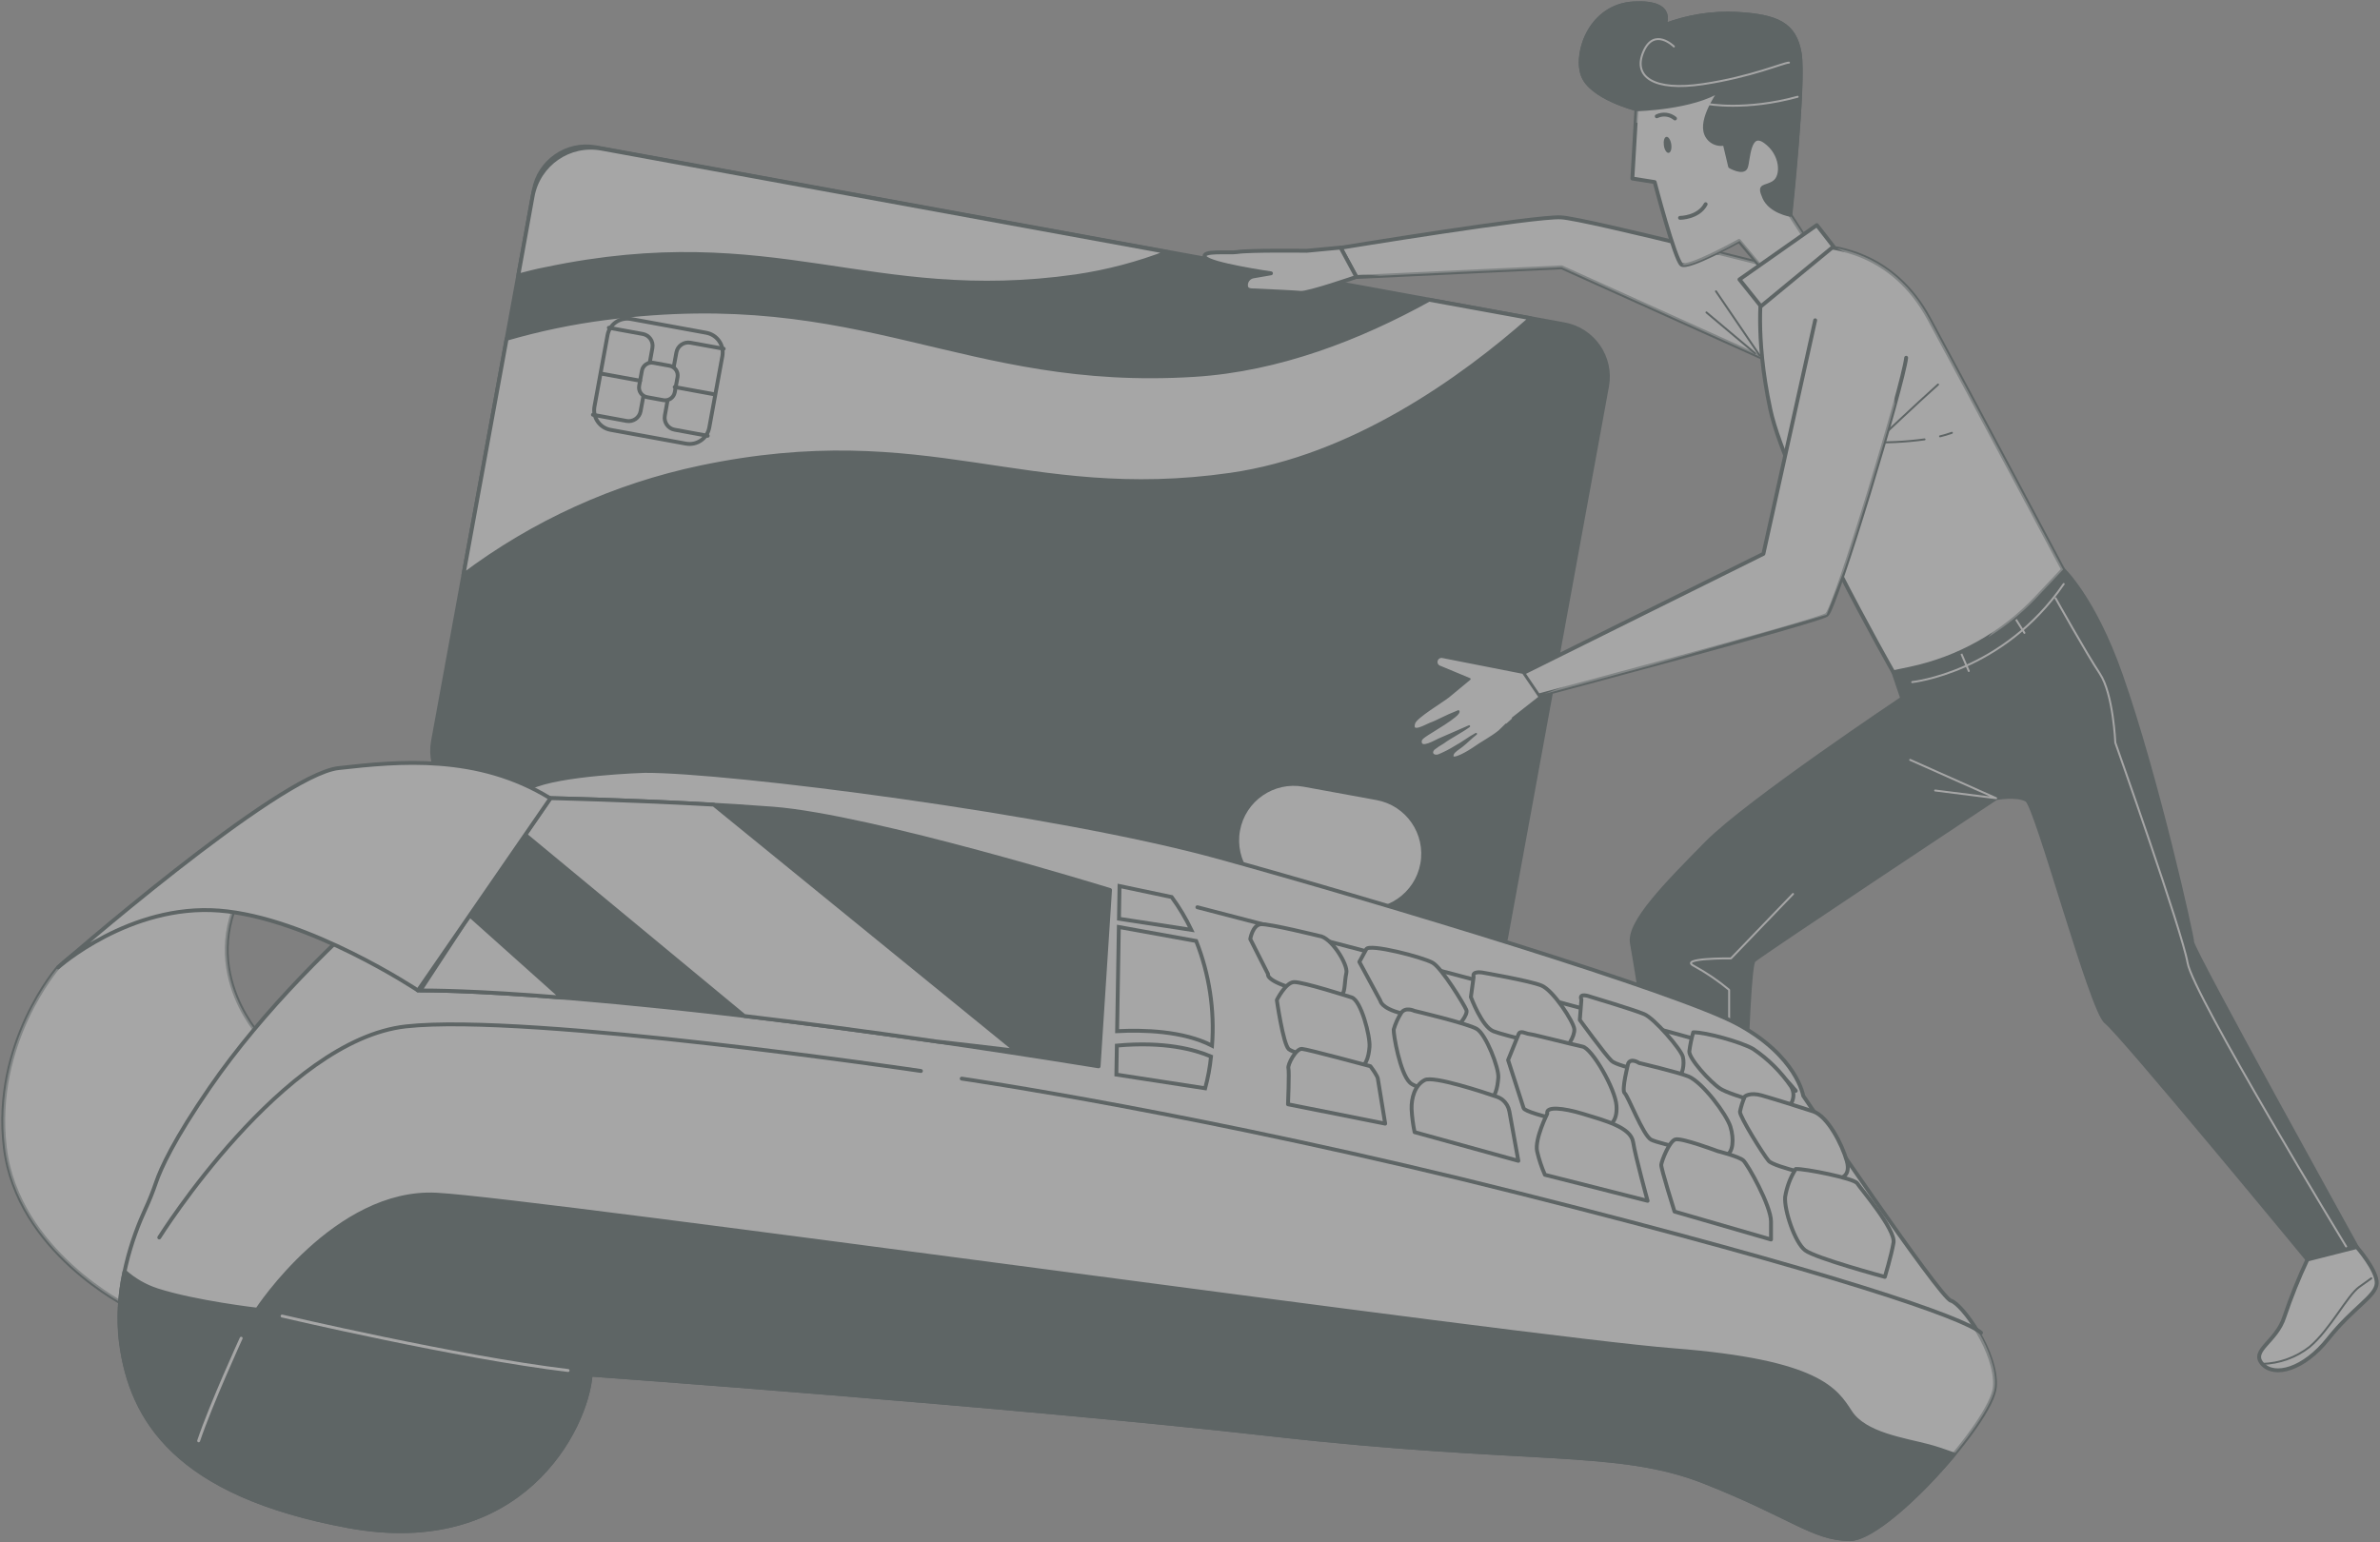 <svg width="830" height="538" viewBox="0 0 830 538" fill="none" xmlns="http://www.w3.org/2000/svg">
<rect x="0" y="0" width="830" height="538" fill="#808080" stroke="none"/>
<g opacity="0.3" clip-path="url(#clip0_730_14375)">
<path d="M503.706 341.805L165.888 280.073C155.847 278.218 149.181 268.587 151.003 258.534L186.189 66.253C188.046 56.217 197.682 49.555 207.74 51.376L545.558 113.142C555.599 114.998 562.265 124.629 560.443 134.681L525.257 326.963C523.384 336.998 513.748 343.627 503.706 341.805Z" fill="#0D2426" stroke="#0D2426" stroke-width="1.35" stroke-linecap="round" stroke-linejoin="round"/>
<path d="M498.357 104.541C474.259 117.866 446.042 128.93 416.544 130.769C335.624 135.829 301.248 99.329 211.149 110.967C199.488 112.468 187.978 114.88 176.688 118.153L161.602 200.564C186.088 182.162 214.321 169.343 244.293 163.035C323.845 146.371 357.208 175.871 429.082 165.599C471.71 159.51 509.833 132.203 533.796 111.001L498.357 104.541Z" fill="white" stroke="#0D2426" stroke-width="1.35" stroke-linecap="round" stroke-linejoin="round"/>
<path d="M180.738 96.106C183.911 95.297 187.134 94.42 190.442 93.813C270.011 77.131 303.374 106.631 375.231 96.376C386.167 94.774 396.883 91.94 407.194 87.943L209.748 51.848C198.542 49.807 187.809 57.212 185.75 68.411L180.738 96.106Z" fill="white" stroke="#0D2426" stroke-width="1.35" stroke-linecap="round" stroke-linejoin="round"/>
<path d="M211.88 116.868L207.314 141.805C206.62 145.599 209.134 149.237 212.929 149.931L239.224 154.74C243.019 155.434 246.659 152.922 247.354 149.128L251.919 124.191C252.614 120.398 250.1 116.76 246.305 116.066L220.01 111.256C216.214 110.562 212.574 113.075 211.88 116.868Z" fill="white" stroke="#0D2426" stroke-width="1.35" stroke-linecap="round" stroke-linejoin="round"/>
<path d="M223.867 129.29L222.904 134.55C222.563 136.41 223.796 138.194 225.657 138.534L231.334 139.573C233.195 139.913 234.98 138.681 235.321 136.821L236.284 131.561C236.624 129.701 235.392 127.918 233.53 127.577L227.853 126.539C225.992 126.198 224.207 127.43 223.867 129.29Z" fill="white" stroke="#0D2426" stroke-width="1.35" stroke-linecap="round" stroke-linejoin="round"/>
<path d="M212.33 114.322L224.143 116.481C226.421 116.886 227.94 119.062 227.518 121.339C227.518 121.339 227.518 121.356 227.518 121.373L226.641 126.247" stroke="#0D2426" stroke-width="1.35" stroke-linecap="round" stroke-linejoin="round"/>
<path d="M252.376 121.644L240.783 119.535C238.504 119.114 236.31 120.632 235.889 122.909L234.994 127.783" stroke="#0D2426" stroke-width="1.35" stroke-linecap="round" stroke-linejoin="round"/>
<path d="M206.777 144.667L218.506 146.826C220.784 147.231 222.978 145.73 223.4 143.453L224.294 138.578" stroke="#0D2426" stroke-width="1.35" stroke-linecap="round" stroke-linejoin="round"/>
<path d="M246.807 152.003L235.23 149.878C232.952 149.456 231.45 147.263 231.855 144.986L232.733 140.078" stroke="#0D2426" stroke-width="1.35" stroke-linecap="round" stroke-linejoin="round"/>
<path d="M209.494 130.279L223.231 132.792" stroke="#0D2426" stroke-width="1.35" stroke-linecap="round" stroke-linejoin="round"/>
<path d="M235.297 135.002L249.034 137.515" stroke="#0D2426" stroke-width="1.35" stroke-linecap="round" stroke-linejoin="round"/>
<path d="M473.179 316.505C483.523 318.394 493.446 311.546 495.336 301.206C497.226 290.867 490.375 280.949 480.03 279.06L454.598 274.405C444.253 272.516 434.331 279.364 432.44 289.703C430.55 300.043 437.402 309.96 447.747 311.849L473.179 316.505Z" fill="white"/>
<path d="M467.51 86.426C467.51 86.426 535.418 75.294 544.413 75.817C553.407 76.34 629.213 95.736 629.213 95.736C630.462 100.257 631.002 104.946 630.816 109.635C630.395 116.82 622.514 128.39 622.514 128.39L544.598 93.24L473.028 96.613L467.51 86.426Z" fill="white" stroke="#0D2426" stroke-width="1.35" stroke-linecap="round" stroke-linejoin="round"/>
<path opacity="0.5" d="M598.668 88.062L619.341 110.782L606.363 105.587L615.713 115.454L605.84 111.305L601.166 114.931L572.595 96.226L579.869 104.018C579.869 104.018 545.054 85.836 543.501 85.836C541.949 85.836 475.441 95.703 475.441 95.703L481.297 96.175L544.598 93.224L622.564 128.391C622.564 128.391 630.445 116.82 630.867 109.635C631.053 104.946 630.513 100.257 629.264 95.737C629.264 95.737 615.291 92.161 598.668 88.062Z" fill="white"/>
<path d="M473.028 96.581C473.028 96.581 456.237 102.383 453.621 102.147C451.697 101.961 442.5 101.523 437.775 101.303C436.171 101.303 434.585 101.303 434.518 99.617C434.433 98.048 435.53 96.665 437.083 96.395L443.242 95.332C443.242 95.332 421.878 92.263 420.257 89.733C418.637 87.203 428.83 88.35 431.429 87.911C435.463 87.22 455.697 87.473 455.697 87.473L467.51 86.359L473.028 96.581Z" fill="white" stroke="#0D2426" stroke-width="1.35" stroke-linecap="round" stroke-linejoin="round"/>
<path d="M570.688 38.035L569.271 62.273L577.051 63.504C577.051 63.504 584.121 90.575 586.383 92.279C588.644 93.982 606.482 84.031 606.482 84.031L617.485 97.221L632.2 87.101L624.252 74.855C624.252 74.855 629.315 28.86 627.627 18.638C625.94 8.417 619.746 5.634 605.689 4.824C597.065 4.386 588.442 5.769 580.375 8.856C580.375 8.856 584.78 0.422 569.828 1.181C554.876 1.94 549.239 18.048 551.906 26.026C554.572 34.004 570.688 38.035 570.688 38.035Z" fill="white" stroke="#0D2426" stroke-width="1.35" stroke-linecap="round" stroke-linejoin="round"/>
<path opacity="0.5" d="M624.252 74.855C624.252 74.855 629.315 28.859 627.628 18.638C625.94 8.416 619.747 5.633 605.689 4.824C597.066 4.385 588.442 5.768 580.375 8.855C581.27 7.101 581.067 4.976 579.852 3.424C576.376 4.014 572.967 4.874 569.626 5.988C564.799 7.674 558.977 9.58 554.117 11.132C551.754 15.214 550.86 19.97 551.569 24.625L556.631 31.676C561.002 34.577 565.812 36.736 570.891 38.068L570.604 42.74C573.558 43.347 576.545 43.702 579.549 43.837C584.746 43.837 592.526 39.687 592.526 39.687C592.526 39.687 587.851 46.957 593.572 51.106C596.728 53.518 600.508 54.969 604.474 55.255C604.474 55.255 608.119 67.72 608.119 71.869C608.119 75.125 593.235 87.218 586.721 92.362C589.387 93.695 606.685 84.064 606.685 84.064L617.688 97.254L632.403 87.134L624.252 74.855Z" fill="white"/>
<path d="M627.627 18.638C625.855 8.35 619.746 5.634 605.689 4.824C597.065 4.386 588.442 5.769 580.375 8.856C580.375 8.856 584.78 0.422 569.828 1.181C554.876 1.94 549.239 18.048 551.906 26.026C554.572 34.004 570.84 38.119 570.84 38.119C570.84 38.119 590.484 37.681 600.272 31.187C600.272 31.187 593.521 40.211 594.719 45.76C595.344 48.779 598.28 50.736 601.318 50.112C601.368 50.112 601.419 50.095 601.47 50.078L603.36 58.039C603.36 58.039 607.916 60.653 608.844 58.36C609.773 56.066 609.604 45.069 615.595 49.336C621.586 53.603 621.957 61.463 618.683 63.639C615.409 65.815 613.165 64.094 615.308 68.935C617.451 73.776 624.387 74.94 624.387 74.94C624.387 74.94 629.315 28.86 627.627 18.638Z" fill="#0D2426" stroke="#0D2426" stroke-width="1.35" stroke-linecap="round" stroke-linejoin="round"/>
<path d="M583.75 16.209C583.75 16.209 576.848 9.311 573.101 18.081C569.355 26.852 576.848 31.878 593.791 29.365C610.734 26.852 621.99 21.843 623.88 21.843" stroke="white" stroke-width="0.68" stroke-linecap="round" stroke-linejoin="round"/>
<path d="M595.562 36.263C595.562 36.263 608.726 38.759 626.918 33.75" stroke="white" stroke-width="0.68" stroke-linecap="round" stroke-linejoin="round"/>
<path d="M582.838 50.33C583.057 51.865 582.669 53.198 581.943 53.316C581.218 53.434 580.458 52.253 580.256 50.718C580.053 49.183 580.407 47.851 581.133 47.733C581.859 47.615 582.601 48.795 582.838 50.33Z" fill="#0D2426"/>
<path d="M585.893 75.985C585.893 75.985 592.289 75.985 594.837 71.228" stroke="#0D2426" stroke-width="1.35" stroke-linecap="round" stroke-linejoin="round"/>
<path d="M577.775 40.566C579.868 39.537 582.349 39.84 584.138 41.325" stroke="#0D2426" stroke-width="1.35" stroke-linecap="round" stroke-linejoin="round"/>
<path d="M660.281 234.398L663.403 243.59C663.403 243.59 609.401 279.634 595.242 293.988C581.083 308.342 567.751 321.835 569.118 328.987C570.485 336.138 586.855 438.857 586.855 438.857L607.477 437.373C607.477 437.373 608.793 337.521 611.611 335.008C614.43 332.495 696.108 278.386 696.108 278.386C696.108 278.386 703.331 277.02 706.791 279.01C710.25 281.001 729.32 352.566 734.45 356.429C739.58 360.291 804.687 439.295 804.687 439.295L821.9 434.927C821.9 434.927 764.523 331.399 764.523 328.666C764.624 327.148 752.237 271.319 739.58 235.342C730.079 208.355 719.329 198.488 719.329 198.488L660.281 234.398Z" fill="#0D2426" stroke="#0D2426" stroke-width="1.35" stroke-linecap="round" stroke-linejoin="round"/>
<path d="M716.865 208.676C716.865 208.676 727.615 227.938 732.307 234.988C736.998 242.038 737.69 259.023 737.69 259.023C737.69 259.023 761.012 324.804 762.902 335.868C764.792 346.933 818.204 434.792 818.204 434.792" stroke="white" stroke-width="0.68" stroke-linecap="round" stroke-linejoin="round"/>
<path d="M666.154 265.045L696.126 278.403L674.862 275.722" stroke="white" stroke-width="0.68" stroke-linecap="round" stroke-linejoin="round"/>
<path d="M625.297 311.816L603.662 334.283C603.662 334.283 585.099 334.064 590.786 336.931C595.123 339.309 599.224 342.092 603.021 345.263V434.202" stroke="white" stroke-width="0.68" stroke-linecap="round" stroke-linejoin="round"/>
<path d="M666.863 237.907C666.863 237.907 698.421 234.652 719.701 203.701" stroke="white" stroke-width="0.68" stroke-linecap="round" stroke-linejoin="round"/>
<path d="M683.604 227.096L686.591 234.045" stroke="white" stroke-width="0.68" stroke-linecap="round" stroke-linejoin="round"/>
<path d="M702.117 214.596L705.999 220.752" stroke="white" stroke-width="0.68" stroke-linecap="round" stroke-linejoin="round"/>
<path d="M614.463 100.611C614.463 100.611 611.763 116.517 617.382 142.778C623.002 169.04 660.281 234.466 660.281 234.466L666.238 233.218C683.029 229.659 698.335 221.057 710.115 208.576L719.481 198.641C719.481 198.641 685.729 135.121 672.769 111.187C659.808 87.253 638.511 86.005 632.267 85.65C626.023 85.296 613.771 97.002 614.463 100.611Z" fill="white" stroke="#0D2426" stroke-width="1.35" stroke-linecap="round" stroke-linejoin="round"/>
<g opacity="0.5">
<path d="M672.769 111.119C663.538 93.983 650.004 88.501 640.705 86.629C644.772 88.636 657.311 95.585 662.93 107.662C669.681 122.201 660.855 144.01 660.855 144.01C660.855 144.01 660.855 142.762 660.753 140.889C656.163 157.554 648.535 182.702 643.085 198.877L649.936 181.387L653.058 169.968L675.958 178.873L664.01 166.932C664.01 166.932 688.953 181.994 695.703 188.234C702.453 194.475 704.529 202.251 700.901 211.072C698.943 215.12 696.412 218.881 693.408 222.221C699.534 218.409 705.154 213.821 710.115 208.593L719.481 198.658C719.481 198.658 685.662 135.02 672.769 111.119Z" fill="white"/>
</g>
<path d="M654.914 153.572C654.914 153.572 668.904 140.332 675.874 134.125" stroke="#0D2426" stroke-width="0.68" stroke-linecap="round" stroke-linejoin="round"/>
<path d="M676.566 152.19C677.967 151.853 679.351 151.448 680.701 150.959" stroke="#0D2426" stroke-width="0.68" stroke-linecap="round" stroke-linejoin="round"/>
<path d="M650.746 154.18C657.564 154.5 664.399 154.18 671.166 153.252" stroke="#0D2426" stroke-width="0.68" stroke-linecap="round" stroke-linejoin="round"/>
<path d="M633.602 78.516L606.617 97.474L614.11 106.835L639.407 85.988L633.602 78.516Z" fill="white" stroke="#0D2426" stroke-width="1.35" stroke-linecap="round" stroke-linejoin="round"/>
<path d="M664.754 124.781C663.809 133.889 640.132 212.117 637.078 214.428C634.023 216.738 536.498 242.595 536.498 242.595L531.199 234.752L614.97 193.176L633.027 111.709" fill="white"/>
<path d="M664.754 124.781C663.809 133.889 640.132 212.117 637.078 214.428C634.023 216.738 536.498 242.595 536.498 242.595L531.199 234.752L614.97 193.176L633.027 111.709" stroke="#0D2426" stroke-width="1.35" stroke-linecap="round" stroke-linejoin="round"/>
<path opacity="0.5" d="M660.803 140.888C660.567 134.765 659.892 121.896 658.306 124.274C656.23 127.394 652.062 152.307 645.312 170.489C638.561 188.671 625.567 196.447 628.166 196.97C630.765 197.493 632.84 205.791 632.84 205.791L538.623 242.021C543.888 240.621 558.266 236.792 574.484 232.407L637.026 214.427L643.135 198.876C648.585 182.701 656.213 157.552 660.803 140.888Z" fill="white"/>
<path d="M536.902 243.135L531.147 234.701L503.184 229.203C502.256 228.95 501.294 229.49 501.041 230.434C500.788 231.379 501.328 232.323 502.273 232.576L512.533 236.844L505.142 242.966C503.032 244.653 493.902 250.084 493.211 252.192C491.877 256.291 497.379 252.918 498.729 252.428C501.716 251.349 503.606 250 508.618 248.043C509.597 249.376 498.256 255.717 496.957 256.746C496.4 257.168 495.523 257.708 495.472 258.517C495.303 261.671 500.535 258.433 501.8 257.91C505.344 256.426 508.821 254.79 512.348 253.305C509.884 255.144 505.749 257.235 503.269 259.074C502.121 259.715 501.024 260.457 499.995 261.267C498.729 262.582 499.792 264.016 501.682 263.442C503.707 262.599 505.665 261.604 507.521 260.44C510.356 258.905 511.926 257.505 514.761 255.97C512.702 257.573 511.706 258.753 509.698 260.339C508.905 260.963 507.082 262.026 506.694 263.004C505.395 266.377 512.871 261.705 513.715 261.098C516.651 258.99 520.094 257.269 522.844 255.026C523.233 254.705 527.333 250.607 527.367 250.641L536.919 243.135H536.902Z" fill="white" stroke="#0D2426" stroke-width="0.68" stroke-linecap="round" stroke-linejoin="round"/>
<path d="M613.637 123.937L598.432 101.605" stroke="#0D2426" stroke-width="0.68" stroke-linecap="round" stroke-linejoin="round"/>
<path d="M612.051 123.212L595.107 108.977" stroke="#0D2426" stroke-width="0.68" stroke-linecap="round" stroke-linejoin="round"/>
<path d="M586.855 438.925L585.336 440.611L574.603 452.064C574.603 452.064 550.454 460.784 550.251 464.157C550.049 467.531 576.071 465.642 584.003 464.984C591.934 464.326 601.351 456.972 601.351 456.972C601.351 456.972 611.392 458.659 612.961 450.9C614.531 443.141 607.494 437.508 607.494 437.508L586.855 438.925Z" fill="white" stroke="#0D2426" stroke-width="1.35" stroke-linecap="round" stroke-linejoin="round"/>
<path d="M804.688 439.314C801.633 445.808 798.95 452.487 796.655 459.284C793.887 468.139 784.724 470.973 788.943 475.729C793.161 480.486 803.473 477.686 811.978 466.925C820.483 456.164 828.601 452.133 828.854 447.646C829.107 443.159 821.901 434.945 821.901 434.945L804.688 439.314Z" fill="white" stroke="#0D2426" stroke-width="1.35" stroke-linecap="round" stroke-linejoin="round"/>
<path d="M788.941 475.729C794.915 475.561 800.687 473.486 805.412 469.809C812.584 463.821 818.575 451.863 822.76 448.877L826.962 445.875" stroke="#0D2426" stroke-width="0.68" stroke-linecap="round" stroke-linejoin="round"/>
<path d="M552.799 463.229C552.799 463.229 576.138 460.834 585.723 459.637C595.309 458.439 598.296 451.861 601.283 451.203C604.27 450.546 610.868 448.201 610.868 448.201" stroke="#0D2426" stroke-width="0.68" stroke-linecap="round" stroke-linejoin="round"/>
<path d="M20.25 337.42C20.25 337.42 -2.684 363.749 1.687 400.215C6.057 436.681 44.77 455.758 44.77 455.758L92.158 363.075C92.158 363.075 68.261 339.461 85.07 309.523C85.07 309.438 45.412 314.38 20.25 337.42Z" fill="white" stroke="#0D2426" stroke-width="1.35" stroke-linecap="round" stroke-linejoin="round"/>
<path opacity="0.5" d="M20.25 337.42C20.25 337.42 -2.684 363.749 1.687 400.215C6.057 436.681 44.77 455.758 44.77 455.758L92.158 363.075C92.158 363.075 68.261 339.461 85.07 309.523C85.07 309.438 45.412 314.38 20.25 337.42Z" fill="white"/>
<path d="M224.817 268.89C224.817 268.89 195.014 269.801 185.007 274.641C175 279.482 110.281 325.529 73.239 379.216C60.667 397.432 56.093 407.518 54.423 412.409C53.326 415.631 52.06 418.802 50.626 421.888C46.508 430.828 39.673 449.23 42.188 468.356C45.732 495.124 61.375 521.234 121.504 532.332C181.632 543.431 204.465 498.599 205.967 479.472C205.967 479.472 352.178 490.013 442.97 500.285C533.761 510.557 563.935 504.856 594.328 516.849C624.722 528.841 632.164 536.65 644.956 536.853C657.748 537.055 694.756 495.748 695.684 483.773C696.612 471.797 684.276 454.779 680.344 453.666C676.412 452.552 628.856 382.218 628.856 382.218C628.856 382.218 626.713 368.404 605.888 357.154C585.064 345.904 481.463 314.565 424.828 298.93C368.193 283.294 253.759 268.738 224.817 268.89Z" fill="white" stroke="#0D2426" stroke-width="1.35" stroke-linecap="round" stroke-linejoin="round"/>
<path opacity="0.5" d="M690.065 464.68C677.358 458.254 664.009 453.228 650.222 449.669L478.815 402.729L252.882 363.412C252.882 363.412 158.969 348.232 117.083 368.472C87.28 382.91 56.853 430.07 41.767 456.095C41.53 460.177 41.682 464.259 42.205 468.307C45.749 495.074 61.393 521.184 121.521 532.282C181.65 543.381 204.483 498.549 205.984 479.422C205.984 479.422 352.196 489.964 442.988 500.235C533.779 510.507 563.953 504.806 594.346 516.799C624.739 528.791 632.182 536.6 644.973 536.803C657.765 537.005 694.774 495.698 695.702 483.723C696.276 477.769 693.441 470.55 690.065 464.68Z" fill="white"/>
<path d="M55.537 431.622C55.537 431.622 98.621 362.721 141.603 357.998C184.586 353.276 321.161 373.55 321.161 373.55" stroke="#0D2426" stroke-width="1.35" stroke-linecap="round" stroke-linejoin="round"/>
<path d="M335.389 376.215C335.389 376.215 419.616 388.376 529.932 416.223C640.249 444.07 684.835 459.571 690.859 464.85" stroke="#0D2426" stroke-width="1.35" stroke-linecap="round" stroke-linejoin="round"/>
<path d="M417.572 316.438C417.572 316.438 597.805 363.159 609.196 367.814C615.879 370.479 621.769 374.83 626.258 380.464" fill="white"/>
<path d="M417.572 316.438C417.572 316.438 597.805 363.159 609.196 367.814C615.879 370.479 621.769 374.83 626.258 380.464" stroke="#0D2426" stroke-width="1.35" stroke-linecap="round" stroke-linejoin="round"/>
<path d="M191.945 278.387L145.756 345.466C145.756 345.466 210.947 344.1 383.13 371.93L387.113 310.434C387.113 310.434 303.932 284.712 269.59 282.047C235.248 279.382 191.945 278.387 191.945 278.387Z" fill="#0D2426" stroke="#0D2426" stroke-width="1.35" stroke-linecap="round" stroke-linejoin="round"/>
<path d="M146.549 345.466C150.076 345.466 165.5 345.466 195.894 347.945L163.83 319.271L161.72 322.324L146.549 345.466Z" fill="white" stroke="#0D2426" stroke-width="1.35" stroke-linecap="round" stroke-linejoin="round"/>
<path d="M191.945 278.387L183.152 291.155L259.532 354.372C278.99 356.682 301.232 359.583 326.461 363.244C335.405 364.256 344.704 365.352 354.357 366.516L248.917 280.647C220.043 279.011 191.945 278.387 191.945 278.387Z" fill="white" stroke="#0D2426" stroke-width="1.35" stroke-linecap="round" stroke-linejoin="round"/>
<path d="M390.184 323.336L389.576 359.667C398.554 359.195 412.578 359.498 422.686 364.727C423.631 352.296 421.741 339.815 417.151 328.21L390.184 323.336Z" fill="white" stroke="#0D2426" stroke-width="1.35" stroke-miterlimit="10"/>
<path d="M415.464 324.332C413.54 320.318 411.245 316.472 408.612 312.88L390.42 309.051L390.234 320.453L415.464 324.332Z" fill="white" stroke="#0D2426" stroke-width="1.35" stroke-miterlimit="10"/>
<path d="M389.491 364.694L389.322 374.814L420.289 379.588C421.268 375.961 421.96 372.25 422.331 368.506C416.678 366.094 406.181 363.176 389.491 364.694Z" fill="white" stroke="#0D2426" stroke-width="1.35" stroke-miterlimit="10"/>
<path d="M460.032 326.439C460.032 326.439 442.734 322.172 439.781 322.357C436.828 322.543 436.018 327.519 436.018 327.519L442.211 339.747C442.211 339.747 441.215 341.771 450.227 344.571C459.239 347.371 467.103 347.944 468.115 346.797C469.128 345.65 468.875 342.243 469.533 339.359C470.191 336.475 464.2 326.777 460.032 326.439Z" fill="white" stroke="#0D2426" stroke-width="1.35" stroke-linecap="round" stroke-linejoin="round"/>
<path d="M471.39 347.894C471.39 347.894 454.177 342.362 451.224 342.548C448.27 342.733 445.283 348.805 445.283 348.805C445.283 348.805 447.46 364.07 449.418 365.908C451.375 367.747 470.344 372.132 473.263 372.368C476.183 372.604 477.313 368.91 477.6 365.149C477.887 361.388 474.664 348.974 471.39 347.894Z" fill="white" stroke="#0D2426" stroke-width="1.35" stroke-linecap="round" stroke-linejoin="round"/>
<path d="M477.921 371.897C477.921 371.897 456.118 366.01 454.042 365.842C451.966 365.673 448.979 371.323 449.317 372.588C449.654 373.853 449.182 385.171 449.182 385.171L483.068 391.918L480.503 376.215C480.503 376.215 480.571 375.456 477.921 371.897Z" fill="white" stroke="#0D2426" stroke-width="1.35" stroke-linecap="round" stroke-linejoin="round"/>
<path d="M476.47 331.079L474.057 335.498L481.398 349.076C481.398 349.076 481.617 351.623 488.62 353.411C495.624 355.199 508.416 357.897 508.416 357.897C508.416 357.897 512.078 353.984 511.369 352.247C510.66 350.51 502.931 337.742 499.64 335.819C496.35 333.896 477.432 328.988 476.47 331.079Z" fill="white" stroke="#0D2426" stroke-width="1.35" stroke-linecap="round" stroke-linejoin="round"/>
<path d="M488.586 353.41C487.472 355.181 486.611 357.087 486.038 359.094C485.919 360.781 488.215 374.376 491.742 377.648C495.269 380.92 515.654 383.281 518.574 383.5C521.494 383.72 522.27 379.183 522.523 375.843C522.776 372.503 518.236 360.815 515.03 358.892C511.824 356.969 493.277 352.601 493.277 352.601C493.277 352.601 490.037 351.015 488.586 353.41Z" fill="white" stroke="#0D2426" stroke-width="1.35" stroke-linecap="round" stroke-linejoin="round"/>
<path d="M524.16 383.737C523.535 383.214 522.826 382.826 522.067 382.556C517.393 380.954 499.876 375.135 496.855 376.72C493.345 378.542 492.163 383.062 492.281 386.84C492.416 389.539 492.771 392.238 493.328 394.886L529.509 404.888L526.37 387.616C526.1 386.098 525.307 384.732 524.126 383.737H524.16Z" fill="white" stroke="#0D2426" stroke-width="1.35" stroke-linecap="round" stroke-linejoin="round"/>
<path d="M513.917 340.693L512.955 347.76C512.955 347.76 516.769 358.117 520.836 359.702C524.903 361.288 543.888 365.69 545.137 365.774C546.386 365.858 549.238 361.49 549.019 358.943C548.799 356.396 541.678 345.45 537.611 343.763C533.544 342.076 516.972 339.226 516.972 339.226C516.972 339.226 513.242 338.551 513.917 340.693Z" fill="white" stroke="#0D2426" stroke-width="1.35" stroke-linecap="round" stroke-linejoin="round"/>
<path d="M529.56 360.799L525.932 369.738C525.932 369.738 530.674 384.378 531.349 386.52C532.024 388.663 558.468 394.094 559.784 393.352C561.101 392.609 564.121 391.581 563.733 385.677C563.345 379.774 555.211 365.724 551.92 365.049C548.63 364.374 534.623 360.765 533.357 360.664C532.091 360.563 530.117 359.163 529.56 360.799Z" fill="white" stroke="#0D2426" stroke-width="1.35" stroke-linecap="round" stroke-linejoin="round"/>
<path d="M539.6 388.426C539.6 388.426 535.128 397.314 536.056 401.582C536.698 404.382 537.609 407.131 538.774 409.762L574.584 418.836C574.584 418.836 570.331 403.403 569.521 398.293C568.711 393.182 559.615 390.821 552.223 388.561C544.832 386.3 538.959 385.862 539.6 388.426Z" fill="white" stroke="#0D2426" stroke-width="1.35" stroke-linecap="round" stroke-linejoin="round"/>
<path d="M551.498 348.655L550.941 355.739C550.941 355.739 559.666 367.748 562.012 370.025C564.358 372.302 583.377 375.878 585.081 375.591C586.786 375.304 587.528 371.172 586.887 368.608C586.245 366.044 577.014 355.249 573.386 353.715C569.758 352.18 554.553 347.626 554.553 347.626C554.553 347.626 550.435 346.057 551.498 348.655Z" fill="white" stroke="#0D2426" stroke-width="1.35" stroke-linecap="round" stroke-linejoin="round"/>
<path d="M567.817 370.901C567.817 370.901 565.404 380.363 566.585 381.291C567.767 382.218 572.998 396.049 575.833 397.533C578.668 399.018 599.291 403.555 601.856 402.914C604.421 402.273 604.809 397.264 603.459 392.963C602.109 388.661 593.755 377.529 588.878 375.472C585.385 374.004 571.614 370.766 571.614 370.766C571.614 370.766 568.813 368.877 567.817 370.901Z" fill="white" stroke="#0D2426" stroke-width="1.35" stroke-linecap="round" stroke-linejoin="round"/>
<path d="M599.037 401.514C599.037 401.514 586.381 396.758 584.237 397.433C582.094 398.107 579.445 405.023 579.343 406.288C579.242 407.553 583.967 422.581 583.967 422.581L617.618 432.33V426.039C617.618 420.591 609.517 406.119 607.948 404.736C606.378 403.353 599.037 401.514 599.037 401.514Z" fill="white" stroke="#0D2426" stroke-width="1.35" stroke-linecap="round" stroke-linejoin="round"/>
<path d="M590.499 360.072C589.875 362.231 589.419 364.458 589.132 366.684C588.947 369.181 596.288 377.31 599.882 379.689C603.477 382.067 621.163 386.789 622.411 386.891C623.66 386.992 626.9 383.045 624.69 379.081C621.146 373.886 616.657 369.417 611.442 365.891C607.375 363.48 594.701 359.971 590.499 360.072Z" fill="white" stroke="#0D2426" stroke-width="1.35" stroke-linecap="round" stroke-linejoin="round"/>
<path d="M608.488 382.438C607.745 384.158 607.171 385.929 606.8 387.768C606.682 389.454 614.884 402.661 616.807 404.904C618.731 407.148 636.906 411.078 638.982 411.246C641.058 411.415 645.732 410.926 644.045 404.938C642.357 398.95 637.295 389.303 632.367 387.667C627.439 386.03 618.444 383.231 614.344 382.067C610.243 380.903 608.488 382.438 608.488 382.438Z" fill="white" stroke="#0D2426" stroke-width="1.35" stroke-linecap="round" stroke-linejoin="round"/>
<path d="M626.241 407.738C624.351 410.706 623.102 414.046 622.545 417.52C622.191 422.108 625.92 433.308 629.498 436.074C633.075 438.84 657.326 445.367 657.326 445.367C657.326 445.367 659.57 437.98 660.347 433.426C661.123 428.872 648.804 414.484 647.69 412.73C646.576 410.976 629.194 407.552 626.241 407.738Z" fill="white" stroke="#0D2426" stroke-width="1.35" stroke-linecap="round" stroke-linejoin="round"/>
<path d="M672.515 504.401C663.858 502.124 650.34 500.269 645.311 492.594C640.282 484.92 634.629 474.901 583.512 470.937C532.396 466.974 187.472 418.566 152.269 416.694C117.066 414.821 89.694 456.803 89.694 456.803C89.694 456.803 68.194 454.323 54.879 450.056C50.644 448.69 46.745 446.447 43.438 443.478C41.632 451.642 41.21 460.041 42.206 468.34C45.75 495.107 61.393 521.217 121.522 532.315C181.65 543.414 204.483 498.582 205.985 479.455C205.985 479.455 352.196 489.997 442.988 500.269C533.779 510.54 563.953 504.839 594.346 516.832C624.74 528.824 632.182 536.633 644.974 536.836C652.737 536.954 669.325 521.875 681.442 507.302C678.118 506.088 674.878 505.025 672.515 504.401Z" fill="#0D2426" stroke="#0D2426" stroke-width="1.35" stroke-linecap="round" stroke-linejoin="round"/>
<path d="M84.107 466.756C84.107 466.756 73.459 490.032 69.273 502.547" stroke="white" stroke-width="1.01" stroke-linecap="round" stroke-linejoin="round"/>
<path d="M98.367 459.029C98.367 459.029 159.913 473.45 198.12 478.021" stroke="white" stroke-width="1.01" stroke-linecap="round" stroke-linejoin="round"/>
<path d="M145.755 345.466C145.755 345.466 107.565 320.014 76.412 317.602C45.26 315.19 20.25 337.42 20.25 337.42C20.25 337.42 96.967 270.291 118.045 267.912C139.123 265.534 166.647 262.852 191.944 278.471L145.755 345.466Z" fill="white" stroke="#0D2426" stroke-width="1.35" stroke-linecap="round" stroke-linejoin="round"/>
</g>
<defs>
<clipPath id="clip0_730_14375">
<rect width="830" height="538" fill="white"/>
</clipPath>
</defs>
</svg>
